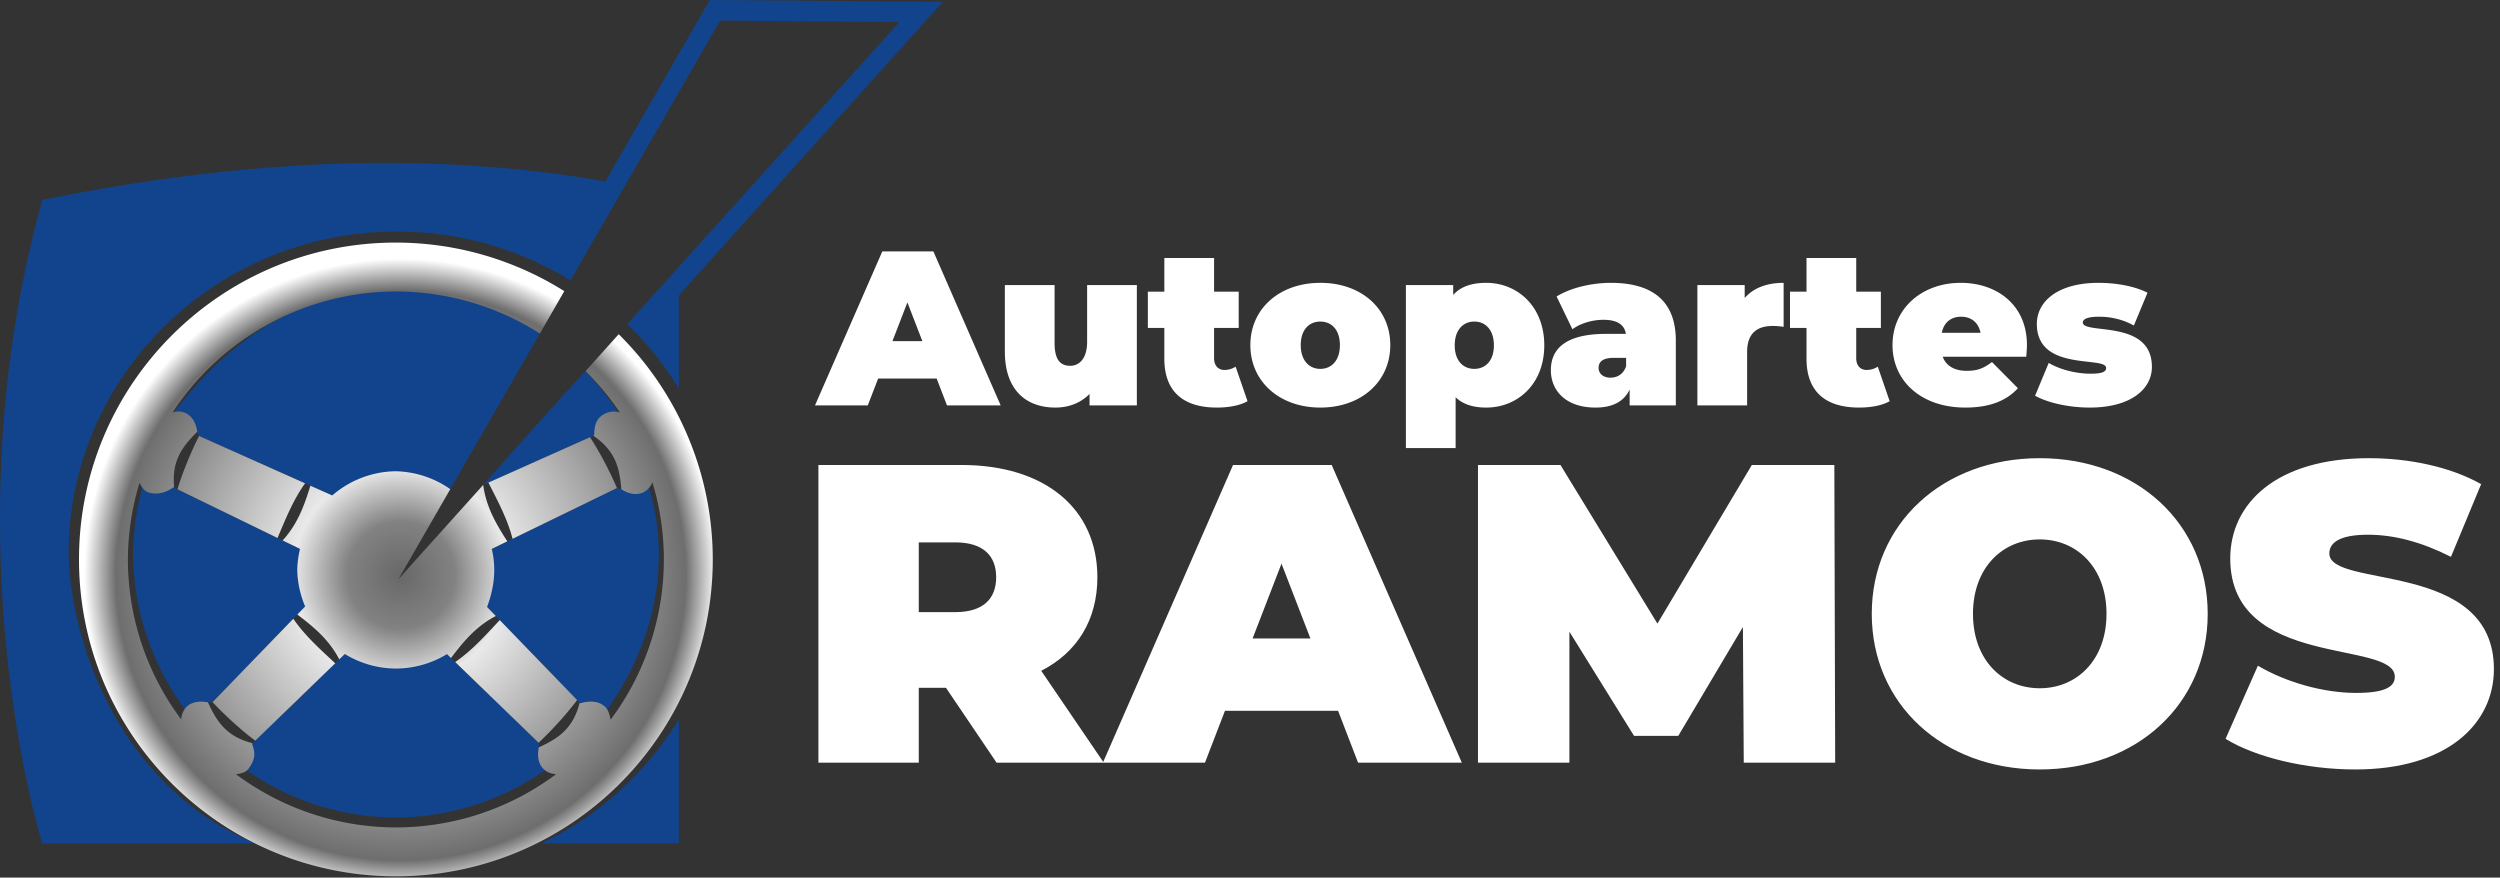 <svg xmlns="http://www.w3.org/2000/svg" xml:space="preserve" id="svg211" style="fill-rule:evenodd;clip-rule:evenodd;stroke-linejoin:round;stroke-miterlimit:2" version="1.1" viewBox="0 0 1638 575"><rect x="0" y="0" width="1638" height="575" fill="#333333" stroke="none"/><path id="path179" d="m465.1 0-68.51 119c-51.16-9.48-108.14-12.69-153.5-12.25-59.6.74-131.7 7.15-215.35 24.27-62.41 224.22 0 421.63 0 421.63h139.61C82.26 517.85 46.66 426.8 44.92 362.93c0-116.66 96.36-211.23 215.23-211.23 40.18.03 79.55 11.1 113.66 31.96l35.7-62.03C430.3 85.6 471.76 13.51 471.76 13.51l117.53.93L411 212.38a211.87 211.87 0 0 1 33.78 42.14v-60.99L617.71 1.21ZM259.37 190.96c-60.55 0-106.01 27.61-145.2 78.99l15.06 12.92 1.18 2.8 87.28 38.96 77.31-4.12 58.72-101.98c-5.21-5.18-33.8-27.57-94.35-27.57zm57.22 126.75 3.4-1.51c29.58-13.2 59.15-26.42 88.73-39.63-6.61-12.1-16.6-24.3-25.1-33.41-20.91 22.47-67.03 74.55-67.03 74.55zm-203 1.58-20.29.04a174.35 174.35 0 0 0-6.09 43.04c.21 36.81 12.06 72.6 33.84 102.18l15.18-4.33 3.02-.15 60.69-62.7-3.39-37.72zm293.53 1.35-2.89-.89-82.04 39.9-3.08 38.05 72.76 75.2c39.61-50.48 47.5-107.96 33.05-154.39 0 0-11.3 5.44-17.8 2.14zm-181.2 107.87c-21.25 20.54-60.83 58.86-60.83 58.86l-3.5 17.32a171.3 171.3 0 0 0 97.72 30.94c34.97-.1 69.5-11.14 98.2-31.23l-4.47-14.71-.15-3.03-60.03-58.09Zm218.85 42.84a213.76 213.76 0 0 1-90.11 81.3h90.11z" style="display:inline;fill:#12448d"/><path id="path493" d="M1336.43 300.2c-63.52 0-110.05 42.9-110.05 101.98 0 59.06 46.53 101.97 110.05 101.97 63.53 0 110.06-42.9 110.06-101.97s-46.53-101.98-110.06-101.98zm215.66 0c-60.46 0-90.83 29.53-90.83 65.76 0 72.72 107.83 52.93 107.83 77.45 0 6.69-6.7 10.59-25.36 10.59-21.45 0-45.97-6.97-64.36-17.83l-21.18 47.92c19.5 11.98 52.38 20.06 84.98 20.06 60.47 0 90.84-30.09 90.84-65.75 0-71.89-107.83-52.38-107.83-75.79 0-6.69 6.13-12.26 25.35-12.26 17 0 35.11 4.74 54.34 14.49l19.78-47.64c-20.34-11.43-47.37-17-73.56-17zm-1015.87 4.46V499.7h65.76v-49.04h17.83l33.15 49.04H789.5l13.1-34h74.11l13.1 34h67.98l-85.26-195.04h-64.64L722.84 499.2l-40.62-59.69c23.4-11.98 36.78-33.16 36.78-61.3 0-45.13-34.55-73.55-88.88-73.55h-93.9zm432.15 0V499.7h59.9v-85.82l42.36 68.26h28.97l42.35-71.33.56 88.89h59.9l-.55-195.04h-54.06l-61.85 103.92-63.53-103.92h-54.05zm368.06 48.76c24.24 0 43.75 18.39 43.75 48.76 0 30.37-19.5 48.76-43.75 48.76-24.24 0-43.74-18.4-43.74-48.76 0-30.37 19.5-48.76 43.74-48.76zm-734.45 1.95h23.96c18.1 0 26.75 8.63 26.75 22.84 0 14.21-8.64 22.85-26.75 22.85h-23.96v-45.7zm237.66 13.93 18.95 49.04h-37.9l18.95-49.04z" style="font-weight:900;font-size:278.626px;font-family:Montserrat-Black,Montserrat;fill:#fff;fill-opacity:1"/><path id="path461" d="m578.1 164.7-44.11 100.9h34.59l6.78-17.58h38.34l6.77 17.58h35.17l-44.1-100.9h-33.45zm184.78 4.33v22.05h-10.81v23.79h10.81v20.17c0 21.77 12.68 32 34.45 32 7.64 0 14.99-1.3 20.04-4.18l-7.79-22.63a13.29 13.29 0 0 1-7.35 2.17c-3.9 0-6.77-2.74-6.77-7.64v-19.9h16.14v-23.78h-16.14v-22.05h-32.58zm420.75 0v22.05h-10.82v23.79h10.82v20.17c0 21.77 12.68 32 34.44 32 7.64 0 15-1.3 20.04-4.18l-7.78-22.63a13.28 13.28 0 0 1-7.35 2.17c-3.9 0-6.78-2.74-6.78-7.64v-19.9h16.15v-23.78h-16.15v-22.05h-32.58zm-318.55 16.29c-26.67 0-45.84 16.86-45.84 40.79s19.17 40.93 45.84 40.93c26.8 0 45.83-17 45.83-40.93s-19.02-40.8-45.83-40.8zm108.68 0c-9.8 0-16.87 2.6-21.62 7.92v-6.48h-31v106.8h32.58v-33.29c4.76 4.61 11.39 6.77 20.04 6.77 20.61 0 38.05-15.42 38.05-40.79 0-25.37-17.44-40.93-38.05-40.93zm81.58 0c-12.25 0-26.23 3.17-35.46 8.93l10.38 21.48c5.19-3.9 13.12-6.2 20.18-6.2 9.22 0 13.84 3.17 14.85 9.23h-13.12c-24.5 0-36.04 8.5-36.04 23.78 0 13.55 9.95 24.5 29.26 24.5 11.1 0 18.6-3.89 22.35-11.82v10.38H1098v-42.37c0-26.24-15.57-37.91-42.67-37.91zm113.3 0c-10.96 0-19.75 3.31-25.52 9.94v-8.5h-30.99v78.84h32.58v-35.02c0-12.54 6.92-17.01 16.72-17.01 2.3 0 4.32.14 7.2.57v-28.82zm116.03 0c-25.51 0-44.69 16.86-44.69 40.79 0 23.5 18.74 40.93 47.71 40.93 15.71 0 26.82-4.32 34.45-12.68l-17-17.15c-5.2 3.89-9.23 5.76-16.44 5.76-8.07 0-13.55-3.17-15.85-9.22h54.77c.15-2.3.43-5.33.43-7.64 0-26.67-20.03-40.8-43.38-40.8zm90.23 0c-26.52 0-40.36 12.1-40.36 26.95 0 31.57 45.4 20.76 45.4 28.83 0 2.3-2.16 3.75-10.09 3.75-9.37 0-20.03-2.6-27.53-7.07l-8.93 21.48c8.07 4.61 22.2 7.78 35.74 7.78 27.39 0 40.8-12.4 40.8-26.66 0-31.57-45.26-20.9-45.26-29.12 0-1.87 2.3-3.75 10.66-3.75 6.63 0 14.7 1.3 22.78 5.77l8.93-21.48c-8.36-4.32-20.61-6.48-32.14-6.48zm-716.52 1.44v43.53c0 25.66 14.27 36.75 33.15 36.75 8.5 0 16.43-2.88 22.34-8.93v7.5h31v-78.85h-32.58v37.04c0 11.68-5.48 15.86-11.1 15.86-6.34 0-10.23-3.75-10.23-15v-37.9h-32.58zm-63.85 11.38 9.8 25.37h-19.6l9.8-25.37zm690.43 9.37c6.63 0 11.38 3.9 12.68 10.53h-25.37c1.3-6.63 5.91-10.53 12.69-10.53zm-419.88 3.18c7.2 0 12.82 5.19 12.82 15.42s-5.62 15.57-12.82 15.57c-7.21 0-12.83-5.34-12.83-15.57s5.62-15.42 12.83-15.42zm100.9 0c7.2 0 12.82 5.33 12.82 15.56 0 10.24-5.62 15.43-12.83 15.43-7.2 0-12.83-5.2-12.83-15.43s5.63-15.56 12.83-15.56zm91.38 23.78h8.07v5.48c-1.73 5.18-5.77 7.5-10.23 7.5-4.9 0-7.79-2.75-7.79-6.35 0-4.32 3.03-6.63 9.95-6.63z" style="font-weight:900;font-size:144.14px;font-family:Montserrat-Black,Montserrat;fill:#fff;fill-opacity:1"/><defs id="defs209"><radialGradient id="_Radial1" cx="0" cy="0" r="1" gradientTransform="translate(262.59 376.98) scale(207.616)" gradientUnits="userSpaceOnUse"><stop id="stop198" offset="0" style="stop-color:#686868;stop-opacity:1"/><stop id="stop200" offset=".17" style="stop-color:#828282;stop-opacity:1"/><stop id="stop202" offset=".34" style="stop-color:#e9e9e9;stop-opacity:1"/><stop id="stop204" offset=".9" style="stop-color:#6e6e6e;stop-opacity:1"/><stop id="stop206" offset="1" style="stop-color:#fff;stop-opacity:1"/></radialGradient></defs><path id="path182" d="M259.38 158.94c-114.66 0-207.62 92.95-207.62 207.61 0 114.66 92.96 207.62 207.62 207.62C374.04 574.17 467 481.2 467 366.55c-.01-55.44-22.2-108.58-61.62-147.58l-21.74 24.19a175.62 175.62 0 0 1 22.5 27.1 12.92 12.92 0 0 0-9.03.42c-7.64 3.38-7.5 9.63-7.82 14.58l-.55.24c15.58 10.44 17.25 22.93 18.39 35.14 5.04 3.16 10.14 3.91 14.22 2.03 2.74-1.28 4.8-3.61 6.13-6.65a175.58 175.58 0 0 1 7.49 50.53 175.59 175.59 0 0 1-34.91 105.02c-.52-3.22-1.58-6.47-3.49-8.38-3.59-3.6-9.58-4.45-16.37-2.37l-.41-.43c-4.48 18.21-15.65 24.05-26.74 29.3-1.24 5.82-.2 10.86 2.96 14.06 2.15 2.15 5.06 3.28 8.39 3.48a175.59 175.59 0 0 1-105.02 34.9 175.59 175.59 0 0 1-104.84-34.92c3.25-.23 6.43-1.07 8.21-3.46 3.98-5.34 5.1-9.64 2.36-16.38l.43-.41c-18.21-4.48-24.05-15.65-29.3-26.74-5.82-1.24-10.86-.2-14.06 2.96-2.1 2.11-3.23 4.96-3.46 8.2a175.59 175.59 0 0 1-34.93-104.83c.1-17.03 2.67-33.96 7.64-50.25 1.32 2.9 3.17 5.52 5.98 6.37 6.37 1.92 12.2-.46 16.2-3.39l.53.27c-2.02-18.64 6.48-27.95 15.1-36.68-.82-5.89-3.52-10.27-7.59-12.2-2.58-1.2-5.5-1.3-8.48-.53a175.59 175.59 0 0 1 146.21-79.18 175.6 175.6 0 0 1 94.35 27.57l15.99-27.78a207.63 207.63 0 0 0-110.34-31.81ZM130.42 285.65c-6.22 12.23-11.7 26.53-14.14 34.93l65.56 31.9c5.27-12.39 10.24-24.95 18.05-35.81zm256.15.81L320 316.2c6.1 12 12.52 23.88 15.83 36.84l68.41-33.28c-5.37-12.62-12.8-26-17.67-33.28zm-127.19 22.31a64.63 64.63 0 0 0-41.68 15.85l-14.34-6.4c-4.1 13.37-8.5 25.3-18.18 35.88l11.38 5.54a64.62 64.62 0 0 0-1.8 13.76 64.63 64.63 0 0 0 5.18 23.95l-5.13 5.3c11.16 8.44 20.87 16.65 27.5 29.36l3.62-3.5a64.63 64.63 0 0 0 33.45 9.52 64.63 64.63 0 0 0 33.49-9.47l2.63 2.55c8.43-11.16 16.64-20.88 29.35-27.5l-5.73-5.92c4.88-13.04 6.06-25.54 3.08-38.04l10.2-4.97c-7.6-11.74-13.91-22.78-15.8-36.98l-55.52 61.75 33.94-58.95a64.63 64.63 0 0 0-35.64-11.73zm-67.21 96.62-52.9 54.67c9.35 10.02 20.92 20.06 27.98 25.23l52.4-50.7c-9.84-9.19-19.95-18.15-27.48-29.2zm135.26.89c-9.19 9.83-18.15 19.94-29.2 27.47l54.67 52.9c10.02-9.36 20.06-20.92 25.23-27.98z" style="fill:url(#_Radial1)"/></svg>